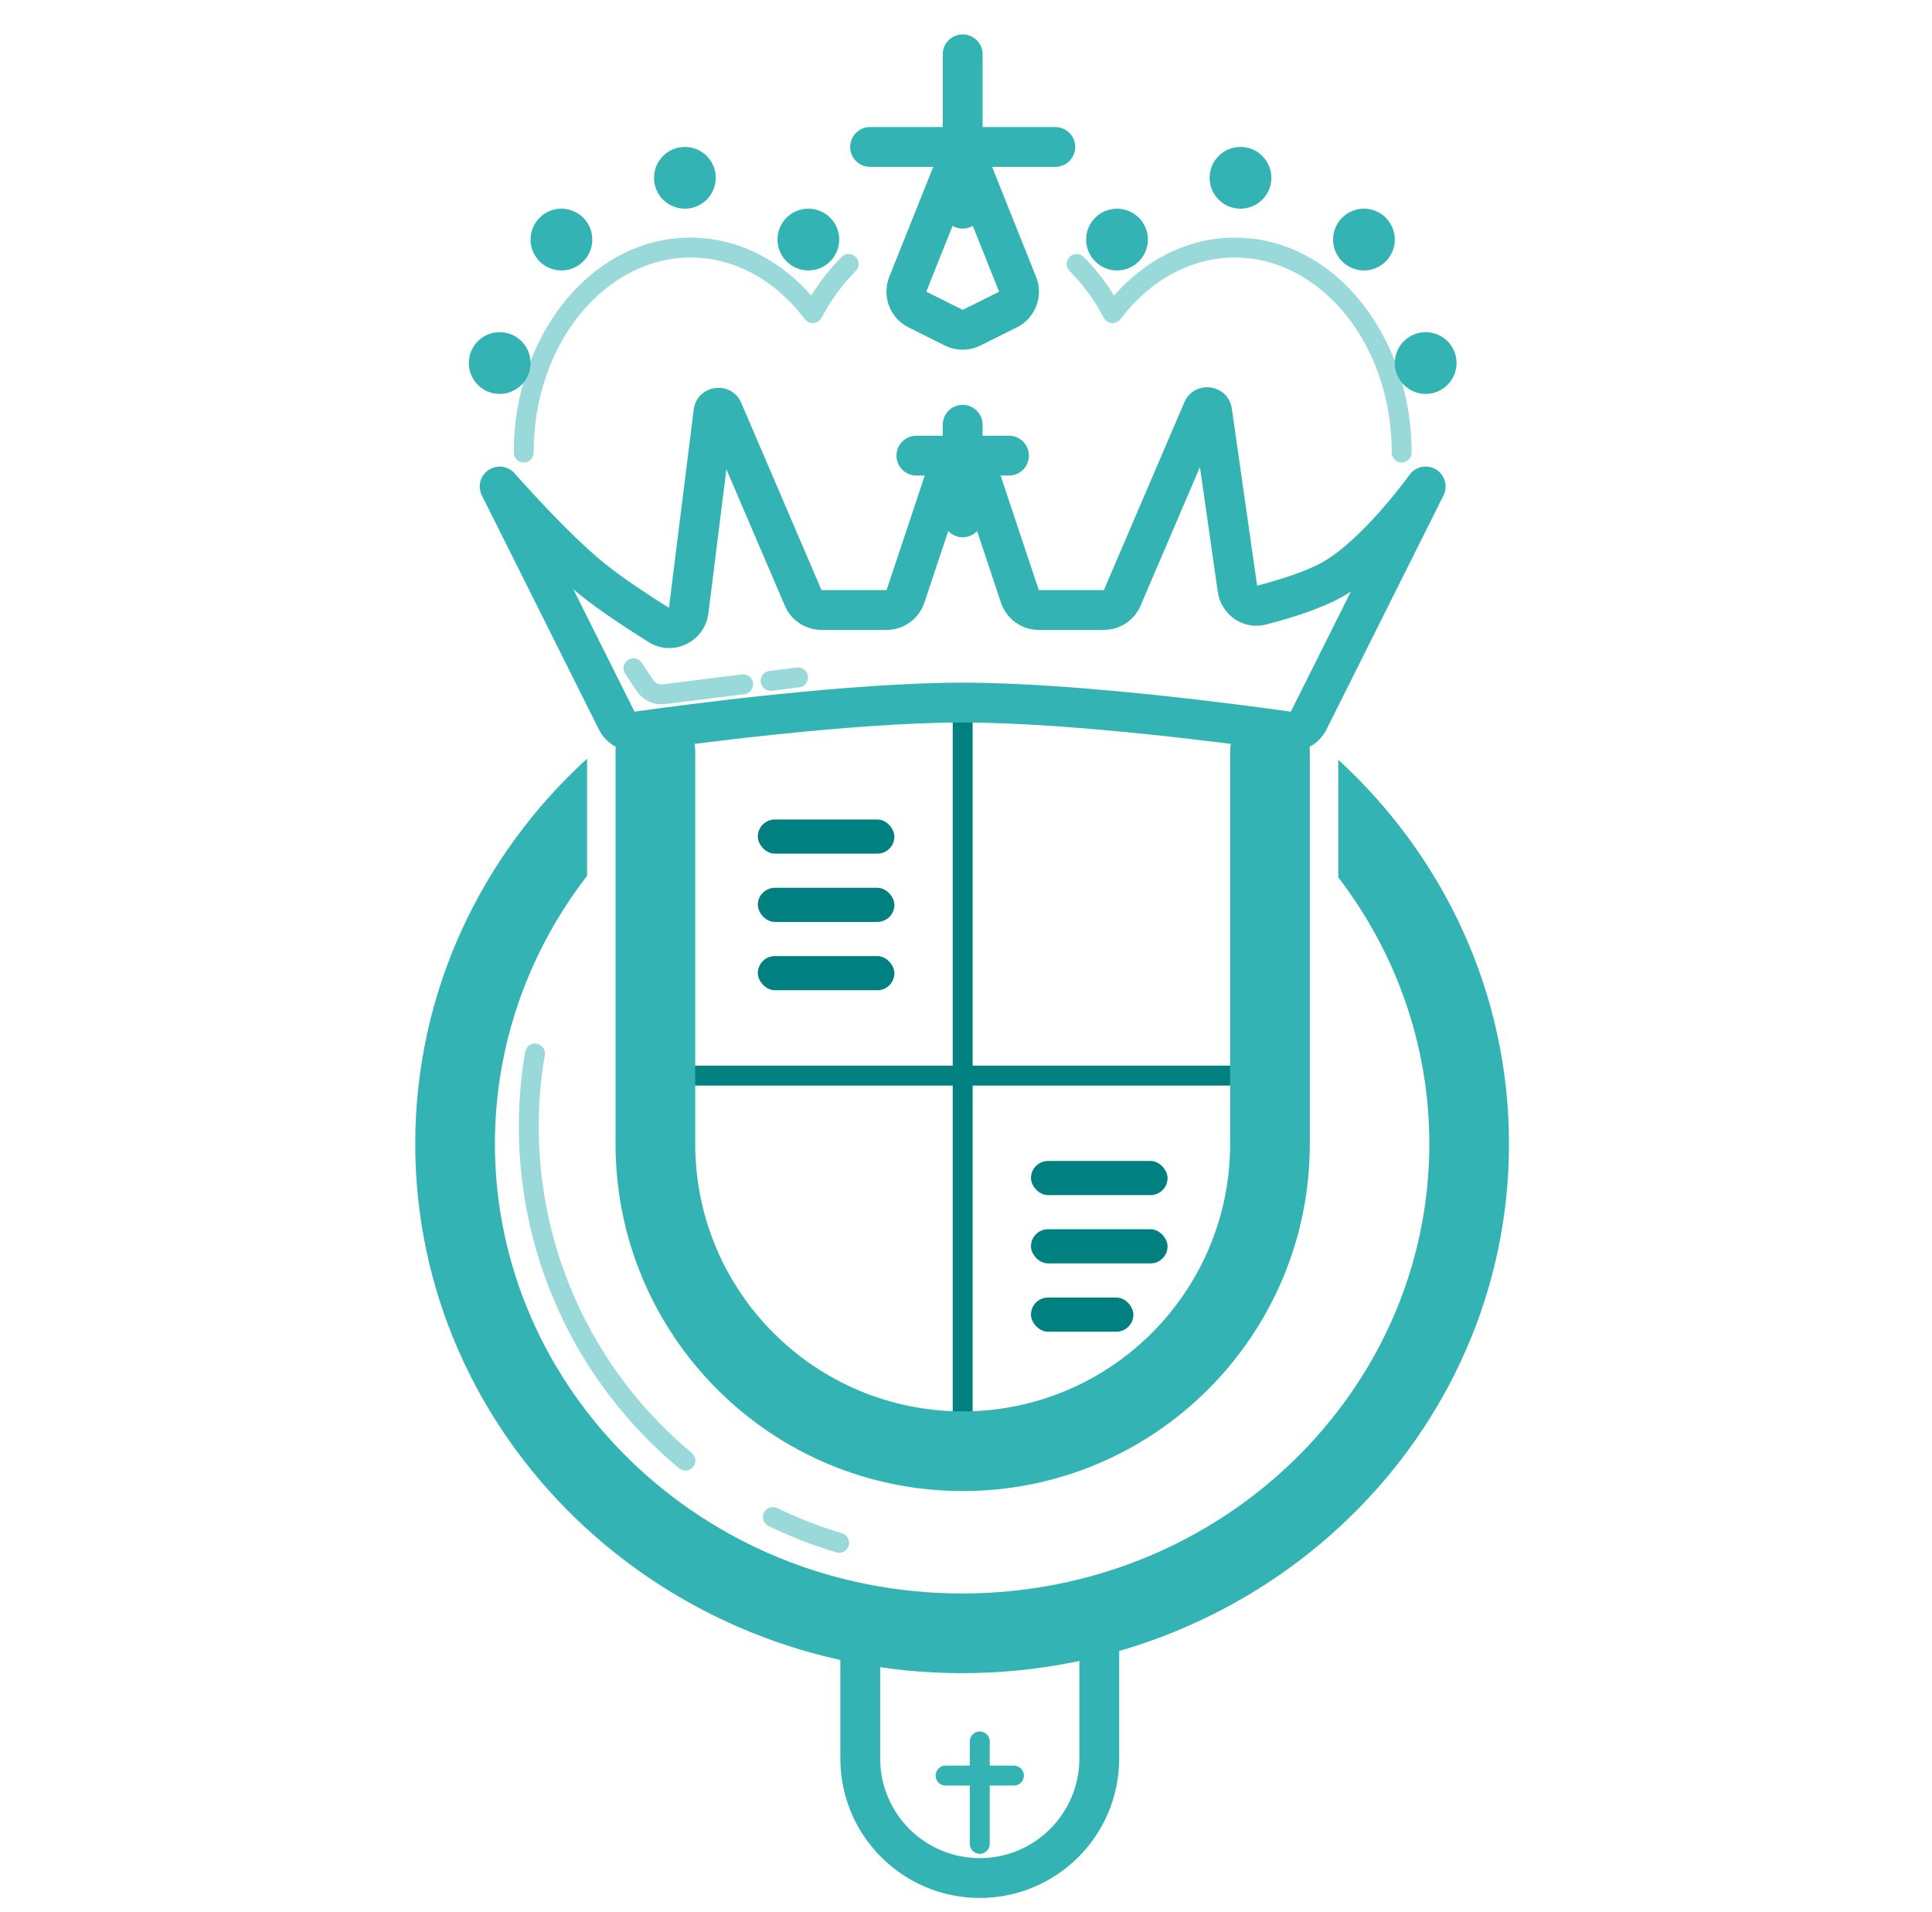 <?xml version="1.0" encoding="UTF-8"?> <svg xmlns="http://www.w3.org/2000/svg" width="97" height="96" viewBox="0 0 97 96" fill="none"><g clip-path="url(#clip0_111_44582)"><path d="M63.762 54H48.75H32.905" stroke="#008080"></path><path d="M48.333 72L48.333 54.486L48.333 36" stroke="#008080"></path><path d="M65.762 37.714C65.762 36.61 64.866 35.714 63.762 35.714C62.657 35.714 61.762 36.61 61.762 37.714H65.762ZM34.905 37.714C34.905 36.61 34.009 35.714 32.905 35.714C31.8 35.714 30.905 36.61 30.905 37.714H34.905ZM61.762 37.714V57.429H65.762V37.714H61.762ZM34.905 57.429V37.714H30.905V57.429H34.905ZM48.333 70.857C40.917 70.857 34.905 64.845 34.905 57.429H30.905C30.905 67.054 38.708 74.857 48.333 74.857V70.857ZM61.762 57.429C61.762 64.845 55.75 70.857 48.333 70.857V74.857C57.959 74.857 65.762 67.054 65.762 57.429H61.762Z" fill="#33B3B3"></path><path fill-rule="evenodd" clip-rule="evenodd" d="M29.476 38.089C24.164 42.934 20.848 49.806 20.848 57.429C20.848 72.104 33.141 84 48.305 84C63.469 84 75.762 72.104 75.762 57.429C75.762 49.834 72.469 42.983 67.19 38.141V44.044C70.07 47.804 71.762 52.444 71.762 57.429C71.762 69.772 61.384 80 48.305 80C35.225 80 24.848 69.772 24.848 57.429C24.848 52.411 26.562 47.743 29.476 43.97V38.089Z" fill="#33B3B3"></path><path d="M43.191 82.286V88.286C43.191 91.599 45.877 94.286 49.191 94.286V94.286C52.504 94.286 55.191 91.599 55.191 88.286V82.286" stroke="#33B3B3" stroke-width="2"></path><path d="M49.191 92.571V87.429" stroke="#33B3B3" stroke-linecap="round"></path><path d="M47.476 89.143L50.905 89.143" stroke="#33B3B3" stroke-linecap="round"></path><rect x="51.762" y="58.286" width="6.857" height="1.714" rx="0.857" fill="#008080"></rect><rect x="51.762" y="61.714" width="6.857" height="1.714" rx="0.857" fill="#008080"></rect><rect x="51.762" y="65.143" width="5.143" height="1.714" rx="0.857" fill="#008080"></rect><rect x="38.048" y="44.571" width="6.857" height="1.714" rx="0.857" fill="#008080"></rect><rect x="38.048" y="41.143" width="6.857" height="1.714" rx="0.857" fill="#008080"></rect><rect x="38.048" y="48" width="6.857" height="1.714" rx="0.857" fill="#008080"></rect><g clip-path="url(#clip1_111_44582)"><path d="M55.859 15.72L55.417 15.952C55.496 16.103 55.648 16.204 55.818 16.218C55.989 16.232 56.155 16.158 56.258 16.021L55.859 15.72ZM69.874 22.721C69.874 22.997 70.098 23.221 70.374 23.221C70.65 23.221 70.874 22.997 70.874 22.721H69.874ZM25.793 22.721C25.793 22.997 26.016 23.221 26.293 23.221C26.569 23.221 26.793 22.997 26.793 22.721H25.793ZM40.807 15.72L40.408 16.021C40.511 16.158 40.678 16.232 40.848 16.218C41.019 16.204 41.17 16.103 41.25 15.952L40.807 15.72ZM42.965 13.606C43.16 13.411 43.16 13.094 42.965 12.899C42.77 12.703 42.454 12.703 42.258 12.898L42.965 13.606ZM54.408 12.898C54.213 12.703 53.897 12.703 53.701 12.899C53.506 13.094 53.507 13.411 53.702 13.606L54.408 12.898ZM61.999 11.929C59.389 11.929 57.066 13.293 55.461 15.418L56.258 16.021C57.712 14.098 59.758 12.929 61.999 12.929V11.929ZM70.874 22.721C70.874 16.862 66.992 11.929 61.999 11.929V12.929C66.257 12.929 69.874 17.211 69.874 22.721H70.874ZM34.668 11.929C29.675 11.929 25.793 16.862 25.793 22.721H26.793C26.793 17.211 30.41 12.929 34.668 12.929V11.929ZM41.206 15.418C39.6 13.293 37.278 11.929 34.668 11.929V12.929C36.908 12.929 38.955 14.098 40.408 16.021L41.206 15.418ZM41.25 15.952C41.715 15.065 42.296 14.274 42.965 13.606L42.258 12.898C41.515 13.64 40.874 14.514 40.364 15.487L41.25 15.952ZM53.702 13.606C54.371 14.274 54.952 15.065 55.417 15.952L56.302 15.487C55.792 14.514 55.152 13.64 54.408 12.898L53.702 13.606Z" fill="#99D9D9"></path><ellipse cx="25.087" cy="18.226" rx="1.55" ry="1.55" fill="#33B3B3"></ellipse><ellipse cx="28.187" cy="12.027" rx="1.55" ry="1.55" fill="#33B3B3"></ellipse><ellipse cx="34.386" cy="8.927" rx="1.55" ry="1.55" fill="#33B3B3"></ellipse><ellipse cx="40.585" cy="12.027" rx="1.55" ry="1.55" fill="#33B3B3"></ellipse><circle cx="56.082" cy="12.027" r="1.55" fill="#33B3B3"></circle><ellipse cx="62.281" cy="8.927" rx="1.55" ry="1.55" fill="#33B3B3"></ellipse><ellipse cx="68.48" cy="12.027" rx="1.55" ry="1.55" fill="#33B3B3"></ellipse><ellipse cx="71.579" cy="18.226" rx="1.55" ry="1.55" fill="#33B3B3"></ellipse><path d="M45.576 14.272L48.101 7.958C48.185 7.748 48.482 7.748 48.565 7.958L51.091 14.272C51.284 14.755 51.075 15.305 50.61 15.538L48.781 16.452C48.499 16.593 48.168 16.593 47.886 16.452L46.057 15.538C45.592 15.305 45.382 14.755 45.576 14.272Z" stroke="#33B3B3" stroke-width="2" stroke-linecap="round"></path><path d="M25.087 24.425L25.841 23.767C25.51 23.388 24.948 23.314 24.53 23.594C24.112 23.874 23.968 24.422 24.193 24.872L25.087 24.425ZM71.579 24.425L72.474 24.872C72.707 24.405 72.543 23.838 72.096 23.569C71.649 23.299 71.071 23.418 70.767 23.842L71.579 24.425ZM66.93 29.074L66.434 28.206L66.93 29.074ZM29.736 29.074L29.109 29.852L29.109 29.852L29.736 29.074ZM62.131 29.576L61.141 29.718L62.131 29.576ZM63.311 30.384L63.065 29.415L63.311 30.384ZM60.38 20.595L61.299 20.989L60.38 20.595ZM60.857 20.658L59.867 20.799L60.857 20.658ZM51.205 29.94L50.256 30.256L51.205 29.94ZM47.385 24.171L46.436 23.855L47.385 24.171ZM49.282 24.171L50.231 23.855L49.282 24.171ZM64.663 36.719L64.523 37.709L64.663 36.719ZM65.705 36.174L64.811 35.726L65.705 36.174ZM45.462 29.94L46.41 30.256L45.462 29.94ZM40.325 30.018L39.406 30.412L40.325 30.018ZM30.962 36.174L30.067 36.621L30.962 36.174ZM32.004 36.719L31.864 35.729L32.004 36.719ZM36.299 20.623L35.38 21.017L36.299 20.623ZM33.09 31.384L32.559 32.232L33.09 31.384ZM35.566 30.791L36.813 20.815L34.829 20.567L33.582 30.543L35.566 30.791ZM35.38 21.017L39.406 30.412L41.244 29.624L37.218 20.23L35.38 21.017ZM41.244 31.624H44.513V29.624H41.244V31.624ZM46.41 30.256L48.333 24.488L46.436 23.855L44.513 29.624L46.41 30.256ZM48.333 24.488L50.256 30.256L52.154 29.624L50.231 23.855L48.333 24.488ZM52.154 31.624H55.423V29.624H52.154V31.624ZM57.261 30.412L61.299 20.989L59.461 20.201L55.423 29.624L57.261 30.412ZM59.867 20.799L61.141 29.718L63.121 29.435L61.847 20.517L59.867 20.799ZM63.557 31.354C64.58 31.094 66.257 30.61 67.426 29.942L66.434 28.206C65.524 28.726 64.085 29.156 63.065 29.415L63.557 31.354ZM67.426 29.942C68.693 29.218 69.946 27.949 70.841 26.933C71.3 26.412 71.685 25.934 71.956 25.586C72.091 25.412 72.199 25.269 72.273 25.169C72.311 25.119 72.34 25.08 72.359 25.052C72.37 25.039 72.377 25.028 72.383 25.02C72.385 25.017 72.388 25.014 72.389 25.012C72.39 25.01 72.391 25.009 72.391 25.009C72.391 25.009 72.392 25.008 72.392 25.008C72.392 25.008 72.392 25.008 72.392 25.008C72.392 25.008 72.392 25.007 71.579 24.425C70.767 23.842 70.767 23.842 70.767 23.842C70.767 23.842 70.767 23.842 70.767 23.842C70.767 23.842 70.767 23.842 70.767 23.842C70.767 23.842 70.767 23.842 70.766 23.843C70.765 23.844 70.764 23.846 70.762 23.849C70.758 23.854 70.752 23.862 70.744 23.873C70.727 23.896 70.702 23.93 70.669 23.975C70.602 24.065 70.503 24.196 70.377 24.358C70.125 24.682 69.766 25.128 69.341 25.611C68.468 26.601 67.397 27.656 66.434 28.206L67.426 29.942ZM25.087 24.425C24.334 25.082 24.334 25.082 24.334 25.082C24.334 25.082 24.334 25.082 24.334 25.082C24.334 25.083 24.334 25.083 24.334 25.083C24.335 25.084 24.335 25.084 24.336 25.085C24.338 25.087 24.34 25.089 24.343 25.092C24.348 25.099 24.356 25.108 24.366 25.119C24.387 25.143 24.417 25.177 24.456 25.222C24.535 25.31 24.648 25.437 24.79 25.595C25.074 25.909 25.474 26.346 25.937 26.834C26.855 27.8 28.055 29.003 29.109 29.852L30.364 28.296C29.419 27.533 28.294 26.411 27.387 25.456C26.938 24.983 26.55 24.56 26.275 24.255C26.137 24.102 26.028 23.979 25.953 23.895C25.916 23.853 25.887 23.821 25.869 23.799C25.859 23.788 25.852 23.78 25.847 23.775C25.845 23.772 25.843 23.77 25.842 23.769C25.841 23.768 25.841 23.768 25.841 23.767C25.841 23.767 25.841 23.767 25.841 23.767C25.84 23.767 25.841 23.767 25.84 23.767C25.841 23.767 25.841 23.767 25.087 24.425ZM29.109 29.852C30.129 30.675 31.552 31.602 32.559 32.232L33.62 30.537C32.619 29.911 31.284 29.038 30.364 28.296L29.109 29.852ZM24.193 24.872L30.067 36.621L31.856 35.726L25.982 23.977L24.193 24.872ZM32.143 37.709C34.609 37.362 42.783 36.273 48.333 36.273V34.273C42.622 34.273 34.314 35.384 31.864 35.729L32.143 37.709ZM48.333 36.273C53.884 36.273 62.057 37.362 64.523 37.709L64.803 35.729C62.353 35.384 54.045 34.273 48.333 34.273V36.273ZM66.6 36.621L72.474 24.872L70.685 23.977L64.811 35.726L66.6 36.621ZM61.141 29.718C61.303 30.847 62.398 31.648 63.557 31.354L63.065 29.415C63.069 29.414 63.079 29.413 63.09 29.415C63.1 29.417 63.107 29.421 63.111 29.424C63.115 29.427 63.118 29.43 63.12 29.432C63.122 29.436 63.122 29.437 63.121 29.435L61.141 29.718ZM61.299 20.989C61.001 21.686 59.975 21.55 59.867 20.799L61.847 20.517C61.669 19.266 59.959 19.04 59.461 20.201L61.299 20.989ZM55.423 31.624C56.223 31.624 56.946 31.147 57.261 30.412L55.423 29.624L55.423 29.624V31.624ZM50.256 30.256C50.528 31.073 51.293 31.624 52.154 31.624V29.624L52.154 29.624L50.256 30.256ZM48.333 24.488L48.333 24.488L50.231 23.855C49.623 22.032 47.044 22.032 46.436 23.855L48.333 24.488ZM64.523 37.709C65.375 37.83 66.213 37.394 66.6 36.621L64.811 35.726C64.81 35.727 64.808 35.73 64.803 35.729L64.523 37.709ZM44.513 31.624C45.374 31.624 46.138 31.073 46.41 30.256L44.513 29.624L44.513 29.624V31.624ZM39.406 30.412C39.721 31.147 40.444 31.624 41.244 31.624V29.624L41.244 29.624L39.406 30.412ZM30.067 36.621C30.454 37.394 31.291 37.83 32.143 37.709L31.864 35.729C31.858 35.73 31.856 35.727 31.856 35.726L30.067 36.621ZM36.813 20.815C36.718 21.574 35.681 21.721 35.38 21.017L37.218 20.23C36.716 19.058 34.987 19.302 34.829 20.567L36.813 20.815ZM33.582 30.543C33.581 30.547 33.581 30.548 33.581 30.547C33.582 30.545 33.583 30.544 33.584 30.542C33.586 30.538 33.589 30.537 33.59 30.536C33.591 30.536 33.596 30.534 33.605 30.534C33.61 30.534 33.614 30.535 33.618 30.536C33.622 30.537 33.623 30.538 33.62 30.537L32.559 32.232C33.806 33.011 35.389 32.208 35.566 30.791L33.582 30.543Z" fill="#33B3B3"></path><path d="M48.333 25.974V21.325" stroke="#33B3B3" stroke-width="2" stroke-linecap="round"></path><path d="M46.009 22.875L50.658 22.875" stroke="#33B3B3" stroke-width="2" stroke-linecap="round"></path><path d="M48.333 10.477V2.728" stroke="#33B3B3" stroke-width="2" stroke-linecap="round"></path><path d="M43.684 7.378L52.983 7.378" stroke="#33B3B3" stroke-width="2" stroke-linecap="round"></path><path d="M31.803 33.551L32.378 34.414C32.588 34.73 32.959 34.899 33.334 34.852L37.313 34.355M40.068 34.01L38.691 34.182" stroke="#99D9D9" stroke-linecap="round"></path></g><path d="M34.411 73.328C31.47 70.884 29.223 67.709 27.898 64.122C26.573 60.535 26.215 56.662 26.86 52.893" stroke="#99D9D9" stroke-linecap="round"></path><path d="M42.129 77.455C40.988 77.116 39.876 76.684 38.805 76.163" stroke="#99D9D9" stroke-linecap="round"></path></g><defs><clipPath id="clip0_111_44582"><rect width="96" height="96" fill="white" transform="translate(0.333)"></rect></clipPath><clipPath id="clip1_111_44582"><rect width="51.429" height="51.429" fill="white" transform="translate(22.619 -6.857)"></rect></clipPath></defs></svg> 